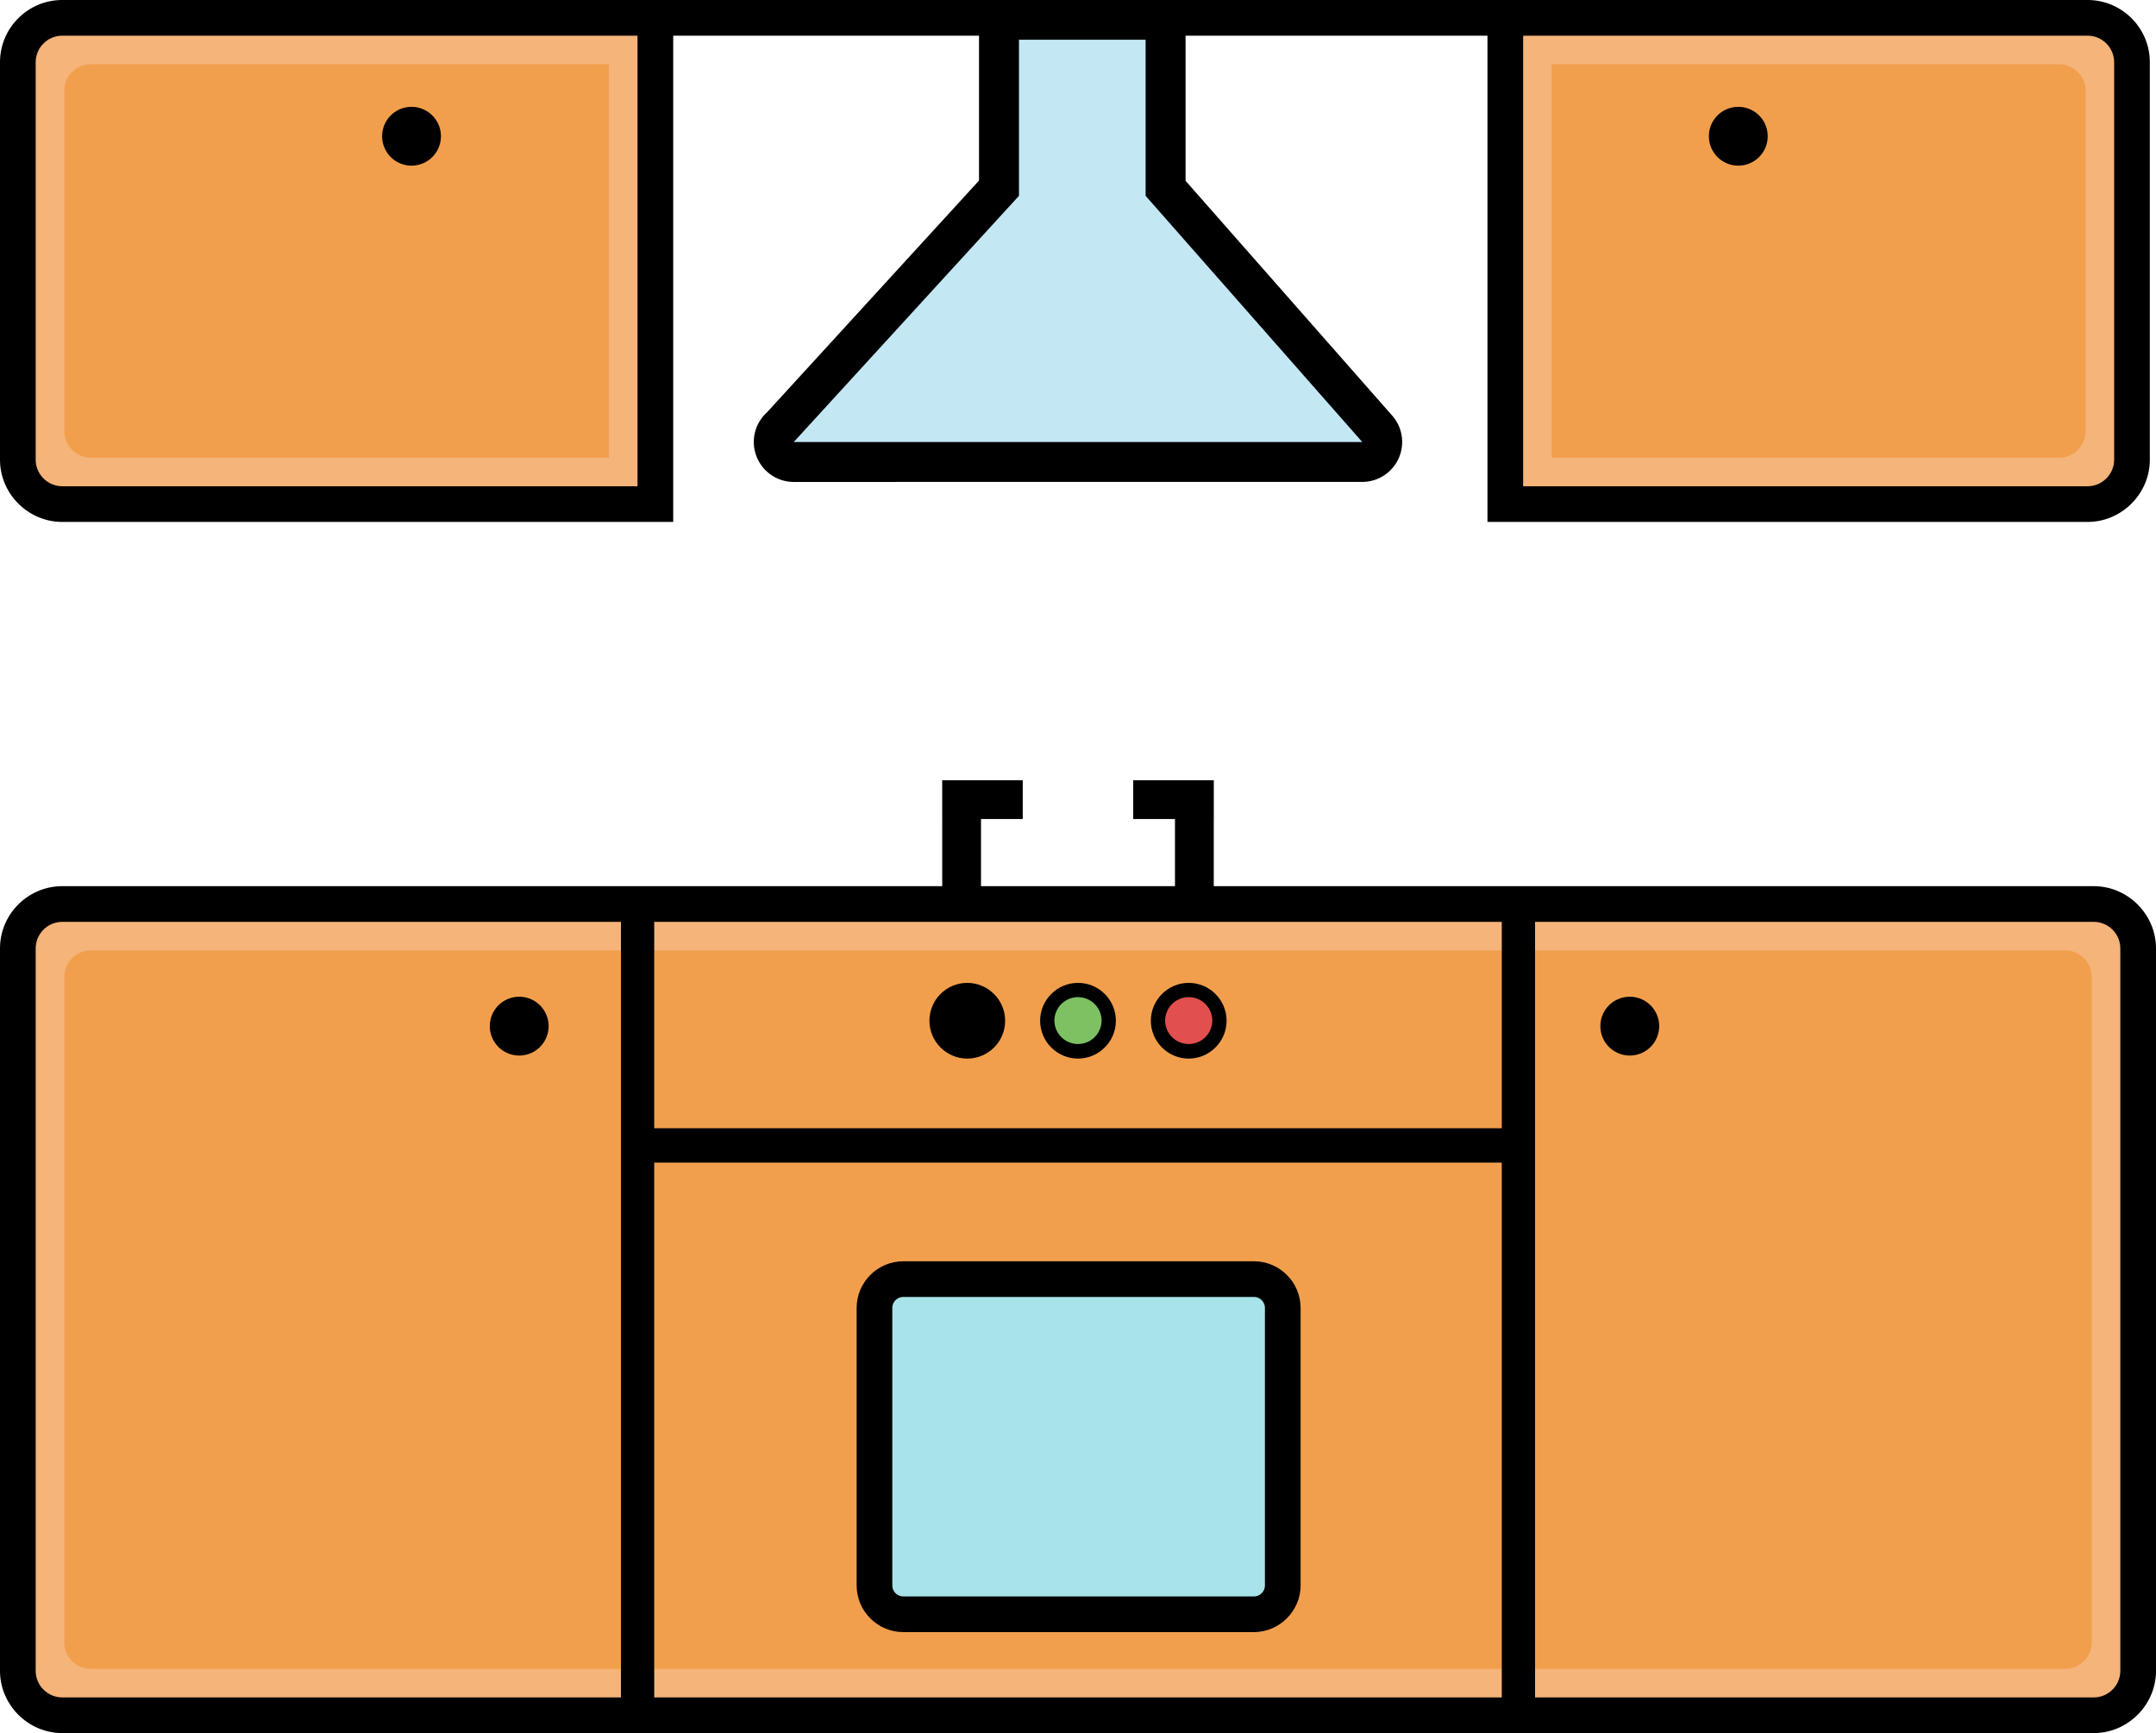 <?xml version="1.0" encoding="UTF-8"?>
<svg xmlns="http://www.w3.org/2000/svg" shape-rendering="geometricPrecision" text-rendering="geometricPrecision" image-rendering="optimizeQuality" fill-rule="evenodd" clip-rule="evenodd" viewBox="0 0 512 411.666">
  <path d="M361.711 0h134.043c8.145 0 14.78 6.636 14.78 14.78v94.415c0 8.093-6.684 14.78-14.78 14.78H353.238V8.475h-71.692v34.472l49.07 55.777c3.458 3.93 3.077 9.923-.854 13.381a9.429 9.429 0 01-6.263 2.362l-134.995.011c-5.239 0-9.489-4.251-9.489-9.49a9.468 9.468 0 013.125-7.038l50.354-55.057V8.475h-72.623v115.5H14.78c-8.096 0-14.78-6.687-14.78-14.78V14.78C0 6.636 6.636 0 14.78 0h346.931zM14.78 210.499h208.975V194.54h-.005v-9.213h19.13v9.213h-9.912v15.959h46.062V194.54h-9.915v-9.213h19.133v9.213h-.008v15.959h208.98c8.093 0 14.78 6.686 14.78 14.78v171.607c0 8.094-6.687 14.78-14.78 14.78H14.78c-8.093 0-14.78-6.686-14.78-14.78V225.279c0-8.124 6.656-14.78 14.78-14.78z"></path>
  <path fill="#F4B47A" d="M14.781 218.972H497.22c3.47 0 6.308 2.844 6.308 6.308v171.607c0 3.464-2.844 6.308-6.308 6.308H14.781c-3.464 0-6.308-2.839-6.308-6.308V225.28c0-3.47 2.838-6.308 6.308-6.308z"></path>
  <path fill="#F29F4D" d="M21.563 225.753h468.876c3.469 0 6.308 2.845 6.308 6.308v158.044c0 3.462-2.845 6.308-6.308 6.308H21.563c-3.463 0-6.308-2.839-6.308-6.308V232.061c0-3.469 2.838-6.308 6.308-6.308z"></path>
  <path fill="#C4E7F4" d="M241.983 9.433h30.073v37.08l51.443 58.475H188.504l53.479-58.475z"></path>
  <path d="M155.362 218.733v187.774h-7.901V218.733z"></path>
  <path d="M364.539 218.666v185.335h-7.901V276.16H153.42v-8.163h203.218v-49.331z"></path>
  <path d="M214.519 299.597h83.257c6.108 0 11.088 4.981 11.088 11.089v65.909c0 6.062-5.027 11.089-11.088 11.089h-83.257c-6.108 0-11.089-4.981-11.089-11.089v-65.909c0-6.113 4.976-11.089 11.089-11.089z"></path>
  <path fill="#A7E3E8" d="M214.519 308.07h83.257a2.629 2.629 0 012.616 2.616v65.909a2.635 2.635 0 01-2.616 2.616h-83.257a2.629 2.629 0 01-2.616-2.616v-65.909a2.622 2.622 0 012.616-2.616z"></path>
  <path fill="#F4B47A" d="M14.781 8.472h136.617v107.03H14.781c-3.462 0-6.308-2.838-6.308-6.308V14.78c0-3.469 2.838-6.308 6.308-6.308z"></path>
  <path fill="#F29F4D" d="M21.563 15.254h123.054v93.466H21.563c-3.461 0-6.308-2.838-6.308-6.308v-80.85c0-3.47 2.838-6.308 6.308-6.308z"></path>
  <path fill="#F4B47A" d="M495.754 8.472H361.71v107.03h134.044c3.464 0 6.308-2.838 6.308-6.308V14.78c0-3.469-2.838-6.308-6.308-6.308z"></path>
  <path fill="#F29F4D" d="M488.973 15.254H368.491v93.466h120.482c3.462 0 6.308-2.838 6.308-6.308v-80.85c0-3.47-2.839-6.308-6.308-6.308z"></path>
  <path d="M412.807 25.379a6.984 6.984 0 100 13.968 6.984 6.984 0 000-13.968zm-315.079 0a6.984 6.984 0 110 13.968 6.984 6.984 0 010-13.968zM123.301 236.759a6.982 6.982 0 016.984 6.984 6.984 6.984 0 11-13.968 0 6.984 6.984 0 016.984-6.984zm263.615 0a6.985 6.985 0 110 13.968 6.985 6.985 0 010-13.968z"></path>
  <path fill-rule="nonzero" d="M229.709 233.467c4.942 0 8.992 4.05 8.992 8.992 0 4.963-4.03 8.993-8.992 8.993-4.95 0-8.993-4.045-8.993-8.993 0-4.962 4.03-8.992 8.993-8.992zM282.291 233.467c4.955 0 8.995 4.043 8.995 8.992 0 4.948-4.047 8.993-8.995 8.993-4.955 0-8.992-4.045-8.992-8.993 0-4.944 4.045-8.992 8.992-8.992z"></path>
  <path fill="#E24F4F" d="M282.291 236.856a5.605 5.605 0 015.606 5.603 5.605 5.605 0 01-11.209 0 5.605 5.605 0 015.603-5.603z"></path>
  <path fill-rule="nonzero" d="M256 233.467c4.963 0 8.993 4.03 8.993 8.992 0 4.95-4.046 8.993-8.993 8.993-4.955 0-8.995-4.043-8.995-8.993 0-4.947 4.048-8.992 8.995-8.992z"></path>
  <path fill="#7DC163" d="M256 236.856a5.603 5.603 0 015.603 5.603 5.605 5.605 0 01-11.209 0 5.605 5.605 0 015.606-5.603z"></path>
</svg>
